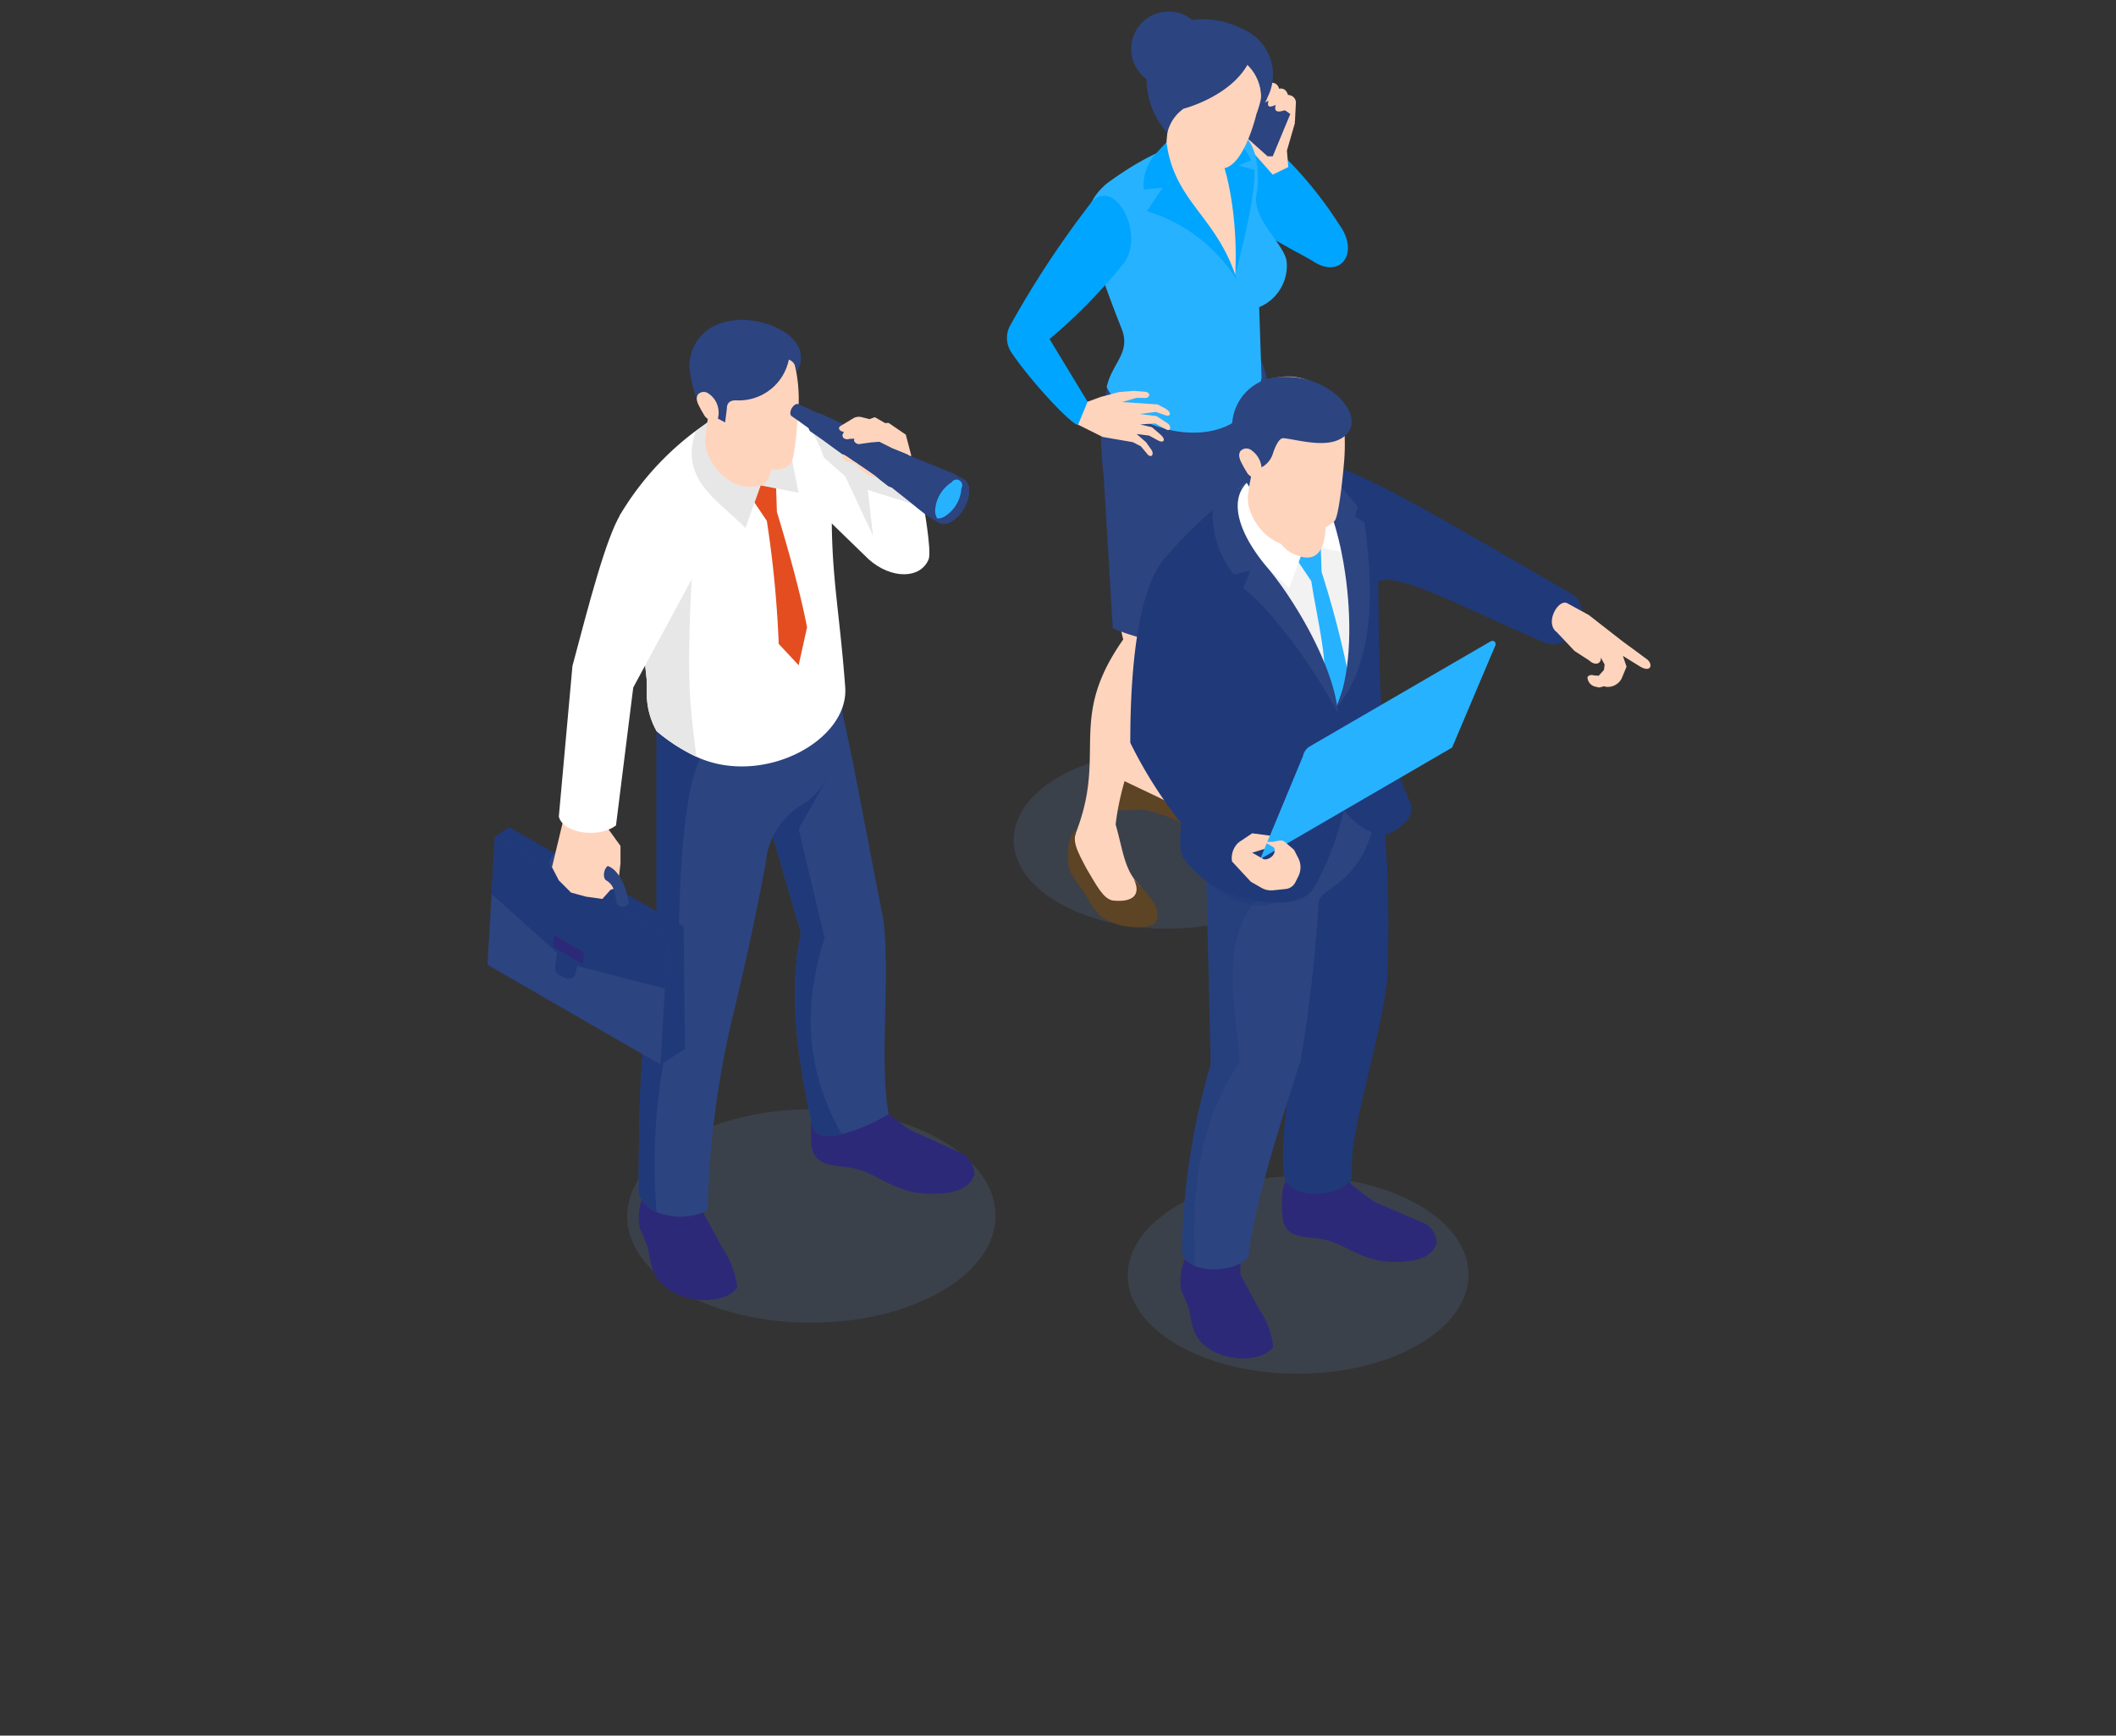 <svg xmlns="http://www.w3.org/2000/svg" width="178" height="146" viewBox="0 0 178 146"><rect x="0" y="0" width="178" height="146" fill="#333333" stroke="none"/><g transform="translate(-921 -1550.294)"><path fill="#6b97cf" d="M1010.081 1615.649c-5.057 2.917-5.082 7.649-.057 10.571s13.194 2.921 18.253 0 5.08-7.654.062-10.571-13.2-2.924-18.258 0Z" opacity=".15" style="mix-blend-mode:multiply;isolation:isolate"/><path fill="#ffd4bd" d="M1022.074 1616.273c-1.869-.527-3.421-1.476-3.919-2.829 1.089-4.659 4.455-8.38 7.47-13.934h-7.039c-3.341 4.863-2.219 11.3-3.768 13.931-.923 1.155-1.4 2.295-.492 3.389l2.718-.013 2.692 1.688 2.918-.051c.346-.932.566-1.816-.58-2.181Z"/><path fill="#5c4425" d="M1014.547 1613.8a3.334 3.334 0 0 0-1.02 3.919c.893 1.273 2.821.427 4.137.785 3.025.825 3.031 1.525 4.483 1.493 2.347-.053 3.893-1.051 3.766-1.822-.1-.633-1.118-1.267-2.768-1.884l-2.667-.648a8 8 0 0 0 1.6.629c.841.547.543 1.126-.239 1.827-.872.38-1.964.008-3.36-.724l-3.009-1.431a1.787 1.787 0 0 1-.923-2.144Z"/><path fill="#ffd4bd" d="M1011.355 1622.968a5.522 5.522 0 0 1 .3-3.023c2.369-6.459-.825-9.237 3.831-15.858-1.576-6.4-.637-8.853-1.462-17.975 1.731-5.231 11.612-3.351 9.779-1.878.18 4.963-1.475 13.817-3.286 19.53-1.543 4.281-5.02 10.17-5.668 15.884.673 2.381.737 3.914 2.121 5.226l-.849 2.108a20.231 20.231 0 0 1-2.748-.813c-.038-.152-2.018-3.201-2.018-3.201Z"/><path fill="#5c4425" d="M1011.658 1619.945c-.949.774-.909 2.338-.707 3.506.444.94 1.084 1.516 1.818 2.9l.693.907c1.382 1.154 3.854 1.3 4.723.693.566-.99-.11-1.966-1.807-3.7.646 1.325-.092 1.971-1.771 1.793-.8-.151-1.332-1.219-2.2-2.667-.798-1.523-1.332-2.416-.749-3.432Z"/><path fill="#2c4480" d="M1027.361 1599.51a7.373 7.373 0 0 1-4.479 4.585 8.338 8.338 0 0 1-3.306.326 17.749 17.749 0 0 1-4.968-1.273l-.767-12.81c-.44-3.845-.336-7.288 1.461-9.7a6.576 6.576 0 0 1 .725-.829l9.893-.938c2.715 2.143 2.78 12.067 1.441 20.639Z"/><path fill="#00a5ff" d="M1029.256 1563.677a32.925 32.925 0 0 1 4.4 5.51c1.756 2.4.1 4.668-2.276 3.032l-4.721-2.64-2.012-4.729.265-3.136Z"/><path fill="#00a5ff" d="m1026.51 1563.077 1.32 1.424 2.414 5.011c-2.028-1.024-1.056 1.165 0 2.074l-4.744-2.644-.084-4.628Z"/><path fill="#ffd4bd" d="M1029.541 1558.638a15.058 15.058 0 0 1 .386 2.012l-.671 2.314.117 1.383-1.309.64-1.484-1.677-1.08-2.232 1.861-3.446Z"/><path fill="#2c4480" d="m1025.416 1561.463 2.213 1.978h.435l1.477-3.554-3.167-2.255Z"/><path fill="#27b2ff" d="m1026.922 1576.133.2 5.936c-1.151 7.01-10.966 5.014-13.029.789.453-2.039 2.065-2.888 1.258-4.914-1.113-2.791-1.861-5.03-1.861-5.03-.25-.717-.471-1.367-.64-1.962-.622-2.169-.568-3.652 1.243-5.214 3.479-2.559 7.055-4.2 10.816-4.024 1.539-.445 2.211 2.668 1.784 4.96-.384 2.061 2.411 4.209 2.544 5.652a3.772 3.772 0 0 1-2.315 3.807Z"/><path fill="#ffd4bd" d="m1010.409 1584.695 1.282 1.323 2.071 1.033 2.532.436.679.352.505.608c.334.449.661.1.376-.326l-.453-.634-.788-.687 1.051.134.693.377c.528.319.771-.008.276-.453l-.729-.628-.994-.232 1.262-.088.859.462c.424.317.583-.2.172-.478l-.922-.6-1.408-.176 1.358-.176.8.277c.427.176.561-.227.05-.529l-.7-.377-2.993-.2 1.207-.352.73.007c.41.026.511-.452.01-.521l-.958-.073-1.241.1-1.514.4-1.13.411-1.2-.755Z"/><path fill="#00a5ff" d="M1011.691 1586.018c-.408.173-4.078-3.739-5.642-6.127a2.168 2.168 0 0 1-.017-2.314 81.988 81.988 0 0 1 6.819-10.319c2.032-2.129 4.617 3.042 2.538 5.356a45.946 45.946 0 0 1-6.1 6.2l3.2 5.275Z"/><path fill="#ffd4bd" d="M1028.317 1559.116c-.163.562.129.649.666.478l.428-.088.516 1.081.088-1.7a.654.654 0 0 0-.667-.6c-.126-.415-.373-.6-.755-.528a.613.613 0 0 0-.88-.441l-.607 1.149c-.148.706.251.465.607.3-.177.633.177.54.604.349Zm-8.839-.716-.413 4.5c.922 4.58 5.007 9.181 5.841 10.506.51-2.234-.024-7.192-.758-9.376l-.095-2.474Z"/><path fill="#ffd4bd" d="M1020.076 1560.8c-.027.048-.3 4.89 2.285 5.27 1.618.237 2.028-3.356 2.028-3.356Z"/><path fill="#00a5ff" d="m1019.124 1562.254-.871.946a3.936 3.936 0 0 0-1.041 3.038l1.589-.156-1.323 1.975a13.544 13.544 0 0 1 7.576 5.8c-1.654-5.373-5.265-6.525-5.93-11.603Z"/><path fill="#00a5ff" d="M1022.952 1562.077c1.327 1.739 2.212 6.841 1.954 11.328.882-3.389 1.666-6.752 1.621-8.812l-1.365-.379 1.095-.444a5.1 5.1 0 0 0-2.024-2.217Z"/><circle cx="3.148" cy="3.148" r="3.148" fill="#2c4480" transform="translate(1016.156 1551.261)"/><path fill="#ffd4bd" d="M1024.019 1564.437c-1.27.287-2.715-1.293-3.354-2.095a2.2 2.2 0 0 1-.434-.936l-.326-1.616-1-.122s-1.526-1.265-.577-4.584c.474-1.659 2.959-2.917 4.746-2.565 2.813.554 3.495 2.486 4.009 3.788s-.39 3.578-.39 3.578-.968 4.168-2.674 4.552Z"/><path fill="#2c4480" d="M1020.562 1559.438s3.827-.972 5.376-3.694a3.636 3.636 0 0 1 1.055 3.449s.387.015.645-.743a4.162 4.162 0 0 0-1.96-5.649c-3.494-1.84-7.886-.852-8.172 3.243a6.84 6.84 0 0 0 1.689 5.436 3.437 3.437 0 0 1 1.367-2.042Z"/><path fill="#2c4480" d="m1025.938 1555.744.405-1.178c1.372.741 1.1 2.3.763 3.9a3.927 3.927 0 0 0-1.168-2.722Z"/><path fill="#6b97cf" d="M978.329 1646.237c-6.071 3.5-6.1 9.183-.068 12.69s15.839 3.507 21.912 0 6.1-9.188.075-12.69-15.848-3.51-21.919 0Z" opacity=".15" style="mix-blend-mode:multiply;isolation:isolate"/><path fill="#2d2979" d="M989.619 1643.355c-.449.592-.448 1.962-.343 3.51.42 1.565 1.9 1.444 3.167 1.641 2.443.382 3.658 2.219 6.908 2.214 1.931 0 3.219-.417 3.625-1.641a2.085 2.085 0 0 0-.954-1.717s-4.427-1.985-4.541-2.061a23.265 23.265 0 0 1-2.138-1.679c-.038-.153-.763-3.549-.763-3.549h-4.77Z"/><path fill="#2c4480" d="M995.759 1644.005a14.923 14.923 0 0 1-3.952 1.7c-1.279.3-2.3.168-2.486-.753q-.186-.818-.351-1.636c-1.051-5.2-1.544-10.177-.59-14.551l-2.421-8.256-.5-1.7-.175-.591c-.046-5.316 1.051-10.82 6.295-9.288 1.344 6.179.8 3.609 3.732 18.751.604 4.849-.376 12.112.448 16.324Z"/><path fill="#203979" d="M991.807 1645.706c-1.279.3-2.3.168-2.486-.753q-.186-.818-.351-1.636c-1.051-5.2-1.544-10.177-.59-14.551l-2.421-8.256-.5-1.7 5.179-3.142-2.46 4.362 2.188 9.171c-2.084 6.458-1.227 11.819 1.441 16.505Z"/><path fill="#2d2979" d="M975.156 1650.758a4.855 4.855 0 0 0-.343 2.862 15.235 15.235 0 0 1 .649 1.565c.27.943.229 2.518 1.632 3.461 1.673 1.321 4.906 1.382 5.924-.027a7.4 7.4 0 0 0-1.3-3.432l-1.643-3.052.1-2.86-4.715-1.036Z"/><path fill="#2c4480" d="M988.594 1617.914a6.282 6.282 0 0 0-3.161 4.848c-.759 4.167-1.733 8.645-2.869 13.344a77.568 77.568 0 0 0-2.038 16.025 5.317 5.317 0 0 1-4.3.117.6.6 0 0 0-.059-.032 3.3 3.3 0 0 1-.623-.377 2.431 2.431 0 0 1-.824-1.123c.013-2.284.026-4.6.078-6.769.117-4.518.428-8.405 1.434-10.132v-22.593l1.454-.168 1.876-.221 8.437-.98 3.784-1.435s.917 6.841-3.189 9.496Z"/><path fill="#203979" d="M978.021 1634.438a49.272 49.272 0 0 0-1.791 17.81.6.6 0 0 0-.059-.032c-.1-.065-.324-.195-.623-.377a2.431 2.431 0 0 1-.824-1.123c.013-2.284.026-4.6.078-6.769.117-4.518.428-8.405 1.434-10.132v-22.593l1.454-.168 2.2 3.031c-1.596 3.349-1.817 11.559-1.869 20.353Z"/><path fill="#fff" d="m990.278 1593.658 3.8 3.688c1.871 1.665 4.34 1.682 5.038 0 .29-.7-.486-4.894-.486-4.894l-1.392-5.131-2.434.566-6.257-2.3Z"/><path fill="#e7e7e7" d="m992.1 1590.366-4.3-3.8-.061-1.5 6.283 4.406 4.235 3.378-4.257-1.35.443 3.873Z"/><path fill="#fff" d="M992.1 1608.094c.335 4.518-6.963 8.414-12.512 5.861a15.036 15.036 0 0 1-3.349-2.155 6.41 6.41 0 0 1-.824-3.433v-.078c0-.266-.007-.539-.013-.818l-.6-5.51-1.675-8.3a24.346 24.346 0 0 1 8.379-8.45h6.672c1.532 1.434 2.369 3.732 2.824 6.523-.202 6.527.575 9.349 1.098 16.36Z"/><path fill="#e44d20" d="m984.463 1590.484-.141 1.868 1.184 1.757a90.842 90.842 0 0 1 1 10.346l1.677 1.8.706-3.194c-.627-3.275-1.883-7.563-2.535-9.7l-.075-2.29-1.282-.806Z"/><path fill="#e7e7e7" d="m982.18 1584.5-2.685 2.136c-1.344 4.107 2.018 5.793 4.211 8.079l1.287-3.587 3.186.621-1.172-5.844Z"/><path fill="#ffd4bd" d="M985.656 1590.491a1.149 1.149 0 0 1-.663.635c-2.727.8-4.961-2.307-4.649-4.14.255-1.885.4-2.911.4-2.911l5.273 1.3s.057.494.088 1.193a9.364 9.364 0 0 1-.449 3.923Z"/><path fill="#ffd4bd" d="M985.656 1590.491a1.518 1.518 0 0 1-.863.285c-2.492 0-3.287-4.695-3.287-4.695l4.6.488a9.364 9.364 0 0 1-.45 3.922Z"/><path fill="#ffd4bd" d="M981.158 1584.991a8.483 8.483 0 0 0 1.593 3.269 6.171 6.171 0 0 0 3.268 1.51 1.64 1.64 0 0 0 1.51-.494c.4-.473.65-4.816.65-4.816a13.039 13.039 0 0 0-.239-3.118c-.293-1.376-1.29-4.425-5.3-3.876a3.865 3.865 0 0 0-3.383 3.378c-.2 1.354.884 3.763.884 3.763Z"/><path fill="#2c4480" d="m980.066 1584.8 1.932 1.031.146-1.156c-.008-.552.342-.74.893-.7a4.287 4.287 0 0 0 4.322-3.433c.567.224.663.848.731.973 1.352-2.724-2.355-4.395-4.847-4.311-3.025.1-4.25 2.132-4.255 3.925a9.646 9.646 0 0 0 1.078 3.671Z"/><path fill="#ffd4bd" d="M980.522 1583.348a.658.658 0 0 0-.8.122.632.632 0 0 0-.1.473 1.59 1.59 0 0 0 .166.464 8.022 8.022 0 0 0 .419.752.92.92 0 0 0 .505.458c.233.055.512.215.638.012a1.929 1.929 0 0 0 .066-.989 1.9 1.9 0 0 0-.894-1.292Z"/><path fill="#e7e7e7" d="M979.585 1613.955a15.036 15.036 0 0 1-3.349-2.155 6.41 6.41 0 0 1-.824-3.433v-.078c0-.266-.007-.539-.013-.818l-.6-5.51 4.387-2.947s-.344 5.711-.156 9.5c.081 1.566.302 3.552.555 5.441Z"/><path fill="#203979" d="m978.624 1638.528-2.064 1.317-12.483-9.21-1.443-9.952 1.192-.808 14.679 8.367Z"/><path fill="#2c4480" d="m976.56 1639.845-14.554-8.4.627-10.76 14.554 8.4Z"/><path fill="#203979" d="m962.633 1620.683-.28 4.8 6.553 5.895 8.026 2.077.255-4.37Z"/><path fill="#203979" d="m968.122 1629.75-.242 2.025a.594.594 0 0 0 .324.6l.372.186a.594.594 0 0 0 .848-.413l.322-1.579Z"/><path fill="#203979" d="m967.946 1629.672-.243 2.024a.594.594 0 0 0 .325.6l.371.186a.6.6 0 0 0 .849-.413l.321-1.58Z"/><path fill="#2d2979" d="m970.03 1631.4-2.541-1.467.1-.984 2.541 1.467Z"/><path fill="#2c4480" d="M968.13 1623.674c-.566-.2-1.1-.465-.864-1.075.485-.785 1.025-1.246 1.694-.943Z"/><path fill="#ffd4bd" d="m968.617 1618.317-1.183 4.923.572 1.107 1.03 1.03 1.259.344 1.374.191.687-.763.606-.2.234-2.009v-1.488l-1.232-1.706-.027-2.606-3.053-.572Z"/><path fill="#fff" d="M973.2 1593.55c-1.255 2.1-2.655 7.544-4.045 12.765l-1.145 12.663c.3 1.361 3.282 1.9 4.808.751l1.451-11.6 4.921-9.117c1.684-3.832-3.79-7.801-5.99-5.462Z"/><path fill="#2c4480" d="M972.128 1623.142c-.329.193-.5 1.052-.077 1.242.672.447.636 1.009.821 1.889.324.508 1.023.275 1.023-.08-.222-1.339-.863-2.75-1.767-3.051Zm21.047-35.282c.3-.55.3-1.139-.017-1.33-.053-.027-3.119-1.437-3.119-1.437-.286-.121-.652.194-.838.517-.207.358-.255.806-.029.976 1.228.834 1.707 1.229 2.759 1.974.364.216.916-.106 1.244-.7Z"/><path fill="#2c4480" d="M990.264 1586.142c.2-.368.2-.763-.012-.89-.035-.018-2.089-.963-2.089-.963-.192-.081-.437.13-.562.346-.138.24-.171.54-.019.654.823.558 1.144.824 1.849 1.322.243.145.613-.07.833-.469Z"/><path fill="#2c4480" d="m992.629 1586.556-2.948-1.429a1.162 1.162 0 0 0-.388.34l2.8 1.557a1.568 1.568 0 0 1 .482-.442Z"/><path fill="#2c4480" d="m992.1 1587.024-2.8-1.557a1.6 1.6 0 0 0-.11.172l2.763 1.62a2.046 2.046 0 0 1 .151-.235Zm5.275 3.244c.4-.728.4-1.508-.023-1.761-.057-.034.02.007-.03-.017l-4.1-1.885c-.38-.16-.865.256-1.111.683-.274.475-.337 1.068-.038 1.293l2.484 1.686c.343.283.687.565 1.169.928.484.287 1.214-.139 1.649-.927Z"/><path fill="#2c4480" d="m996.652 1588.541-3.9-1.892a1.551 1.551 0 0 0-.514.451l3.713 2.061a2.1 2.1 0 0 1 .639-.585l.066-.035Zm-.705.62-3.713-2.061a2 2 0 0 0-.145.227l3.659 2.146a2.663 2.663 0 0 1 .2-.312Zm6.184 3.831c.537-.973.537-2.017-.03-2.355l-.825-.48c-.017-.01-.035-.017-.052-.026-.052-.024-3.725-1.507-3.725-1.507-.508-.214-1.156.343-1.485.914-.367.635-.452 1.429-.051 1.73l1.564 1.24c.46.378.919.755 1.565 1.24.193.118.336.2.479.285l.41.238c.592.344 1.569-.226 2.15-1.279Z"/><path fill="#2c4480" d="m1000.328 1590.2-3.464-1.517-.065.034a2.023 2.023 0 0 0-.622.57l3.208 1.742a2.8 2.8 0 0 1 .855-.783c.03-.016.059-.032.088-.046Z"/><path fill="#2c4480" d="m999.385 1591.029-3.208-1.742a2.674 2.674 0 0 0-.194.3l3.136 1.854a3.723 3.723 0 0 1 .266-.416Zm1.787-.365-.819-.476c-.037.018-.075.037-.113.058a2.621 2.621 0 0 0-.678.564l.819.476a2.637 2.637 0 0 1 .678-.564c.038-.021.076-.04.113-.058Z"/><path fill="#2c4480" d="m1000.381 1591.286-.819-.476a3.571 3.571 0 0 0-.577.908l.819.476a3.573 3.573 0 0 1 .577-.908Z"/><path fill="#2c4480" d="M999.546 1593.284c-.012.955.647 1.357 1.471.9a3.278 3.278 0 0 0 1.513-2.562c.012-.955-.647-1.357-1.471-.9a3.277 3.277 0 0 0-1.513 2.562Z"/><path fill="#2c4480" d="M999.839 1593.905a1.208 1.208 0 0 1-.173-.689 3.014 3.014 0 0 1 1.391-2.354 1.191 1.191 0 0 1 .645-.172c.428.028.715.391.708 1a3.015 3.015 0 0 1-1.392 2.355c-.508.281-.949.208-1.179-.14Z"/><path fill="#27b2ff" d="M999.839 1593.905a1.208 1.208 0 0 1-.173-.689 3.014 3.014 0 0 1 1.391-2.354.482.482 0 1 1 .815.515 3.011 3.011 0 0 1-1.391 2.355 1.177 1.177 0 0 1-.642.173Z"/><path fill="#27b2ff" d="M1001.216 1592.935a3.289 3.289 0 0 0 .184-.283q.043-.077.081-.153l-1.719.566c-.005.051-.009.1-.01.152a1.91 1.91 0 0 0 .012.2Zm.564-1.435-1.738.62a2.841 2.841 0 0 0-.252.749l1.785-.578a2.594 2.594 0 0 0 .205-.791Z"/><path fill="#ffd4bd" d="m991.709 1586.124 1.111-.668a.968.968 0 0 1 .673-.07l.637.167.465-.163.864.494.29-.016 1.447.988.47 1.791-1.617-.653-1.077-.54-.7.056-.886.122c-.288.108-.675-.213-.5-.434l-.436.012c-.236.1-.662-.02-.563-.384l.105-.2c-.392-.054-.548-.341-.283-.502Zm.234 2.376a.369.369 0 0 0 .09.513l.085.059 1.115.305Z"/><path fill="#ffd4bd" d="M992.922 1589.161s.311.921 1.935 1.371c-.846-.662-1.935-1.371-1.935-1.371Z"/><path fill="#6b97cf" d="M1020.1 1651.677c-5.615 3.24-5.643 8.494-.063 11.738s14.649 3.244 20.267 0 5.64-8.5.069-11.738-14.653-3.246-20.273 0Z" opacity=".15" style="mix-blend-mode:multiply;isolation:isolate"/><path fill="#2d2979" d="M1020.7 1656.18a4.568 4.568 0 0 0-.324 2.7 14.236 14.236 0 0 1 .611 1.474c.255.889.216 2.373 1.539 3.262 1.576 1.245 4.623 1.3 5.582-.025a6.975 6.975 0 0 0-1.228-3.234l-1.548-2.877.1-2.7-4.444-.976Zm8.481-6.505c-.414.565-.39 1.856-.265 3.314.421 1.467 1.816 1.328 3.011 1.493 2.308.319 3.483 2.03 6.545 1.972 1.819-.035 3.026-.446 3.388-1.606a1.965 1.965 0 0 0-.927-1.6c-4.216-1.8-4.213-1.8-4.313-1.866a21.81 21.81 0 0 1-2.041-1.547c-.038-.143-.778-3.331-.778-3.331l-4.494.079Z"/><path fill="#203979" d="m1027.623 1615.5 3.235 17.734c-.488 5.4-2.355 10.73-1.854 15.948.394 2.164 4.866 1.839 5.72.246-.291-4.057 2.088-10.07 2.984-16.725.2-6.583.118-13.357-1.225-18.58Z"/><path fill="#2c4480" d="M1036.571 1619.6c-1.221 5.2-4.6 5.359-4.649 6.637a125.315 125.315 0 0 1-1.508 13.264c-2.073 6.387-3.964 12.505-4.406 16.543-.763.962-3.059 1.318-4.459.761a2.281 2.281 0 0 1-.531-.285 1.392 1.392 0 0 1-.593-1.15 59.938 59.938 0 0 1 2.422-15.558l-.387-16.66c0-.012-.055-2.347-.055-2.347l4.821-.938 9.057-1.763c.051.687.491.627.288 1.496Z"/><path fill="#213a7a" d="M1027.618 1619.052a3.169 3.169 0 0 0-.392.82c-.263 1.434 1.032 4.506-.342 5.945-3.187 3.336-2.132 8.239-1.6 13.857-3.169 4.476-4.169 10.258-3.731 17.136a2.281 2.281 0 0 1-.531-.285 1.392 1.392 0 0 1-.593-1.15 59.938 59.938 0 0 1 2.422-15.558l-.387-16.66a13.865 13.865 0 0 1 .084-5.629Z" opacity=".5" style="mix-blend-mode:multiply;isolation:isolate"/><path fill="#203979" d="M1036.768 1599.394c1.137-1.429 7.851 2.279 14.228 4.985 2.048.76 4.154-2.355 2.457-3.979-7.813-4.508-16.765-9.873-19.5-10.561Z"/><path fill="#ffd4bd" d="M1051.958 1603.472c-1.035-.775.106-2.794.866-2.444l1.828 1 2.794 2.179 2 1.473c.677.429.474 1.275-.513.663l-1.414-.878.307.907-.424 1.024a1.326 1.326 0 0 1-1.282.675l-.178-.051-.412.107-.337-.076a.838.838 0 0 1-.646-.708l-.011-.091a.432.432 0 0 1 .511-.149l.437.034.441-.487.058-.454-.453-.833c.4.464-.13 1.145-.847.487l-1.23-.795Z"/><path fill="#203979" d="m1033.131 1589.572 3.141 9.827s2.3-3.681 1.094-6.852c-.96-2.523-4.235-2.975-4.235-2.975Z"/><path fill="#203979" d="M1039.39 1619.256a4.084 4.084 0 0 1-2.062 1.339 5.405 5.405 0 0 1-3.276-2.182c-.592 2.717-2.22 6.513-2.955 7.077-1.188 1.042-4.283.967-6.951-.194a7.981 7.981 0 0 1-3.657-2.946c-.682-1.534.556-5.1.425-9.436l-.619-5.67-1.114-10.217a38.93 38.93 0 0 1 8.01-7h6.861c1.573 1.475 2.435 3.838 2.9 6.7 0 0-.077 11.472.413 14.25a38.763 38.763 0 0 0 2.279 6.854 1.482 1.482 0 0 1-.254 1.425Z"/><path fill="#f2f2f2" d="m1030.326 1595.257-5.084-.007 8.059 14.37c2.291-5.438 2.8-10.6.068-16.288Z"/><path fill="#27b2ff" d="m1030.232 1595.445-.145 1.921 1.218 1.807c.43 2.757 1.167 5.761 1.129 7.906l.989 2.7 1.006-2.741a81.937 81.937 0 0 0-2.257-8.639l-.077-2.355-1.318-.829Z"/><path fill="#fff" d="m1027.884 1589.29-2.76 2.2c-1.382 4.222 2.074 5.955 4.329 8.307l1.324-3.689 3.276.639-1.2-6.009Z"/><path fill="#2c4480" d="M1026.186 1590.642c-2.036 1.556-.944 4.608 1.429 7.4 2.138 2.518 5.572 8.133 5.947 12.265-2.126-4.048-5.91-9.074-7.98-10.514l.6-1.487-1.379.309a8.052 8.052 0 0 1-1.786-5.505Z"/><path fill="#2c4480" d="M1031.079 1590.1c2.974 2.861 4.7 14.655 2.281 19.831 2.662-3.215 3.5-8.07 2.425-15.69l-.791-.489.229-.828-2.525-3.05Z"/><path fill="#ffd4bd" d="M1031.459 1595.452a1.179 1.179 0 0 1-.682.653c-2.8.827-5.1-2.372-4.78-4.256.262-1.938.413-2.993.413-2.993l5.422 1.337s.058.508.09 1.227a9.628 9.628 0 0 1-.463 4.032Z"/><path fill="#ffd4bd" d="M1029.682 1596.828c-2.276-1.138-2.491-5.91-2.491-5.91l5.088.519c.033.729 1.368 7.374-2.597 5.391Z"/><path fill="#ffd4bd" d="M1026.833 1589.8a8.727 8.727 0 0 0 1.638 3.36 5.836 5.836 0 0 0 2.946 1.68 2.449 2.449 0 0 0 1.853-.727c.414-.486.783-4.821.783-4.821a17.88 17.88 0 0 0 0-3.266 4.789 4.789 0 0 0-5.695-3.963 3.972 3.972 0 0 0-3.478 3.473c-.206 1.392.909 3.868.909 3.868Z"/><path fill="#2c4480" d="m1026.081 1591.226.254-1.387.226-.041a1.952 1.952 0 0 0 1.51-1.331c.213-.664.548-1.339.884-1.314.939.071 3.2.774 4.607.156 2.928-1.285-.209-5.461-4.6-5.313a4.189 4.189 0 0 0-4.311 3.977 8.43 8.43 0 0 0 1.43 5.253Z"/><path fill="#ffd4bd" d="M1026.179 1588.108a.675.675 0 0 0-.827.126.644.644 0 0 0-.1.485 1.661 1.661 0 0 0 .171.478 8.462 8.462 0 0 0 .431.773.946.946 0 0 0 .519.471c.239.056.527.221.656.012a2.006 2.006 0 0 0-.849-2.345Z"/><path fill="#213a7a" d="M1028.277 1626.22c-3.035 1.249-6.97-2.553-7.788-3.87-.682-1.534.556-5.1.425-9.436l-.619-5.67 4.251-3.738s-1.14 8.236 1.014 11.481c1.188 1.789 4.84 5.385 6.7 4.5.986 3.585-3.983 6.733-3.983 6.733Z" opacity=".5" style="mix-blend-mode:multiply;isolation:isolate"/><path fill="#203979" d="M1025.82 1623.171a1.543 1.543 0 0 1-1.606.544 37.7 37.7 0 0 1-8.134-10.942c0-7.123.8-13.374 3.1-15.746 2.775.9 4.823 2.324 4.53 5.474l-1.654 9.286 5.142 8.79s-.998 2.052-1.378 2.594Z"/><path fill="#ffd4bd" d="m1025.2 1621.152 1.135-.76 1.473.193.493.524-.683.516-1.8.56Z"/><path fill="#27b2ff" d="M1046.354 1604.266c.255-.146.46-.029.461.263l-3.663 8.651-16.143 9.379 3.6-8.665a1.266 1.266 0 0 1 .518-.781Z"/><path fill="#ffd4bd" d="M1026.632 1622.189s.4.223.61.352c.32.193 1.216-.275.926-.958l-.8-.461.72-.017.535-.1a.583.583 0 0 1 .487.132l.748.646.353.688a1.7 1.7 0 0 1 .008 1.537l-.254.507a1.022 1.022 0 0 1-.807.559l-1.057.111a1.636 1.636 0 0 1-.987-.209l-.9-.517-1.575-1.7a1.78 1.78 0 0 1 .556-1.6l.943.754Z"/></g></svg>